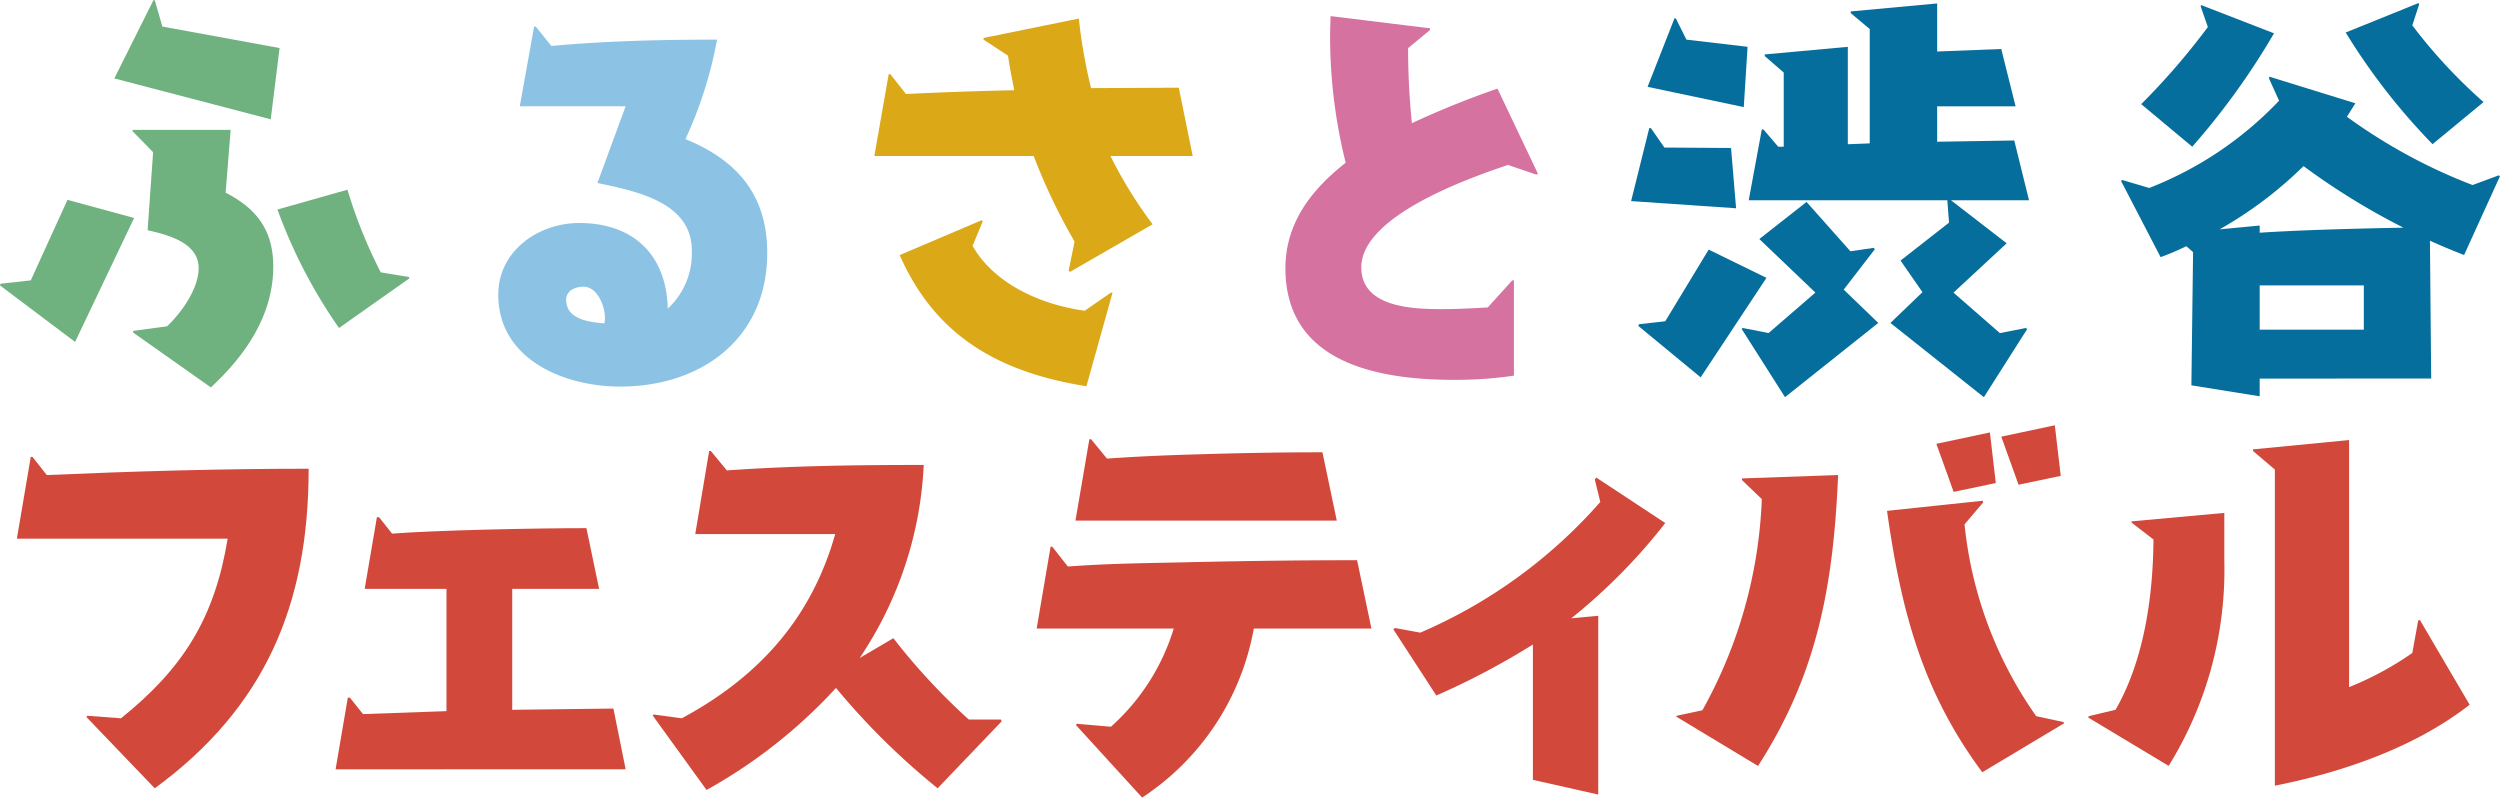 <svg xmlns="http://www.w3.org/2000/svg" width="188.075" height="60" viewBox="0 0 188.075 60"><g transform="translate(0 0)"><path d="M231.922,756.9l.032-.126,2.283-.254L237,750.46l5.012,1.364-4.441,9.325Zm8.6-15.573,2.95-5.9.095.031.571,1.967,8.817,1.617-.666,5.361Zm1.427,19.125-.031-.127,2.569-.349c1.078-1.015,2.378-2.823,2.378-4.377,0-1.934-2.347-2.506-3.837-2.855l.412-5.867-1.522-1.555-.032-.127h7.39l-.381,4.726c2.348,1.2,3.584,2.854,3.584,5.55,0,3.68-2.093,6.692-4.694,9.1Zm15.478-.349a38.324,38.324,0,0,1-4.631-8.913l5.265-1.491a36.387,36.387,0,0,0,2.506,6.217l2.125.349.031.1Z" transform="translate(-231.922 -735.427)" fill="#70b180"/><path d="M316.887,745.44h-7.961L310,739.445h.127l1.174,1.459c4.123-.381,8.31-.476,12.465-.476a31.194,31.194,0,0,1-2.378,7.485c3.9,1.586,6.153,4.218,6.153,8.563,0,6.439-4.947,10.054-11.069,10.054-4.187,0-9.166-2.03-9.166-6.914,0-3.3,3.013-5.392,6.09-5.392,4.06,0,6.565,2.379,6.661,6.439a5.636,5.636,0,0,0,1.808-4.377c0-3.679-4.314-4.472-7.1-5.075Zm-1.554,15.922c0-.888-.571-2.347-1.618-2.347-.6,0-1.3.285-1.3.983,0,1.491,1.744,1.681,2.887,1.777C315.3,761.615,315.333,761.488,315.333,761.361Z" transform="translate(-269.821 -737.447)" fill="#8cc3e5"/><path d="M378.917,757.294l-.1-.095.445-2.188a44.327,44.327,0,0,1-3.076-6.439H364.2l1.078-6.153h.127l1.173,1.491c2.569-.127,5.265-.222,8.151-.285-.19-.888-.349-1.776-.475-2.6l-1.839-1.205v-.127l7.168-1.459a39.35,39.35,0,0,0,.919,5.233l6.6-.032,1.046,5.138h-6.185a32.691,32.691,0,0,0,3.172,5.138Zm1.237,8.6c-7.2-1.142-11.545-4.219-14.051-9.864l6.185-2.633.064.095-.762,1.839c1.4,2.506,4.567,4.346,8.437,4.885l1.967-1.364h.127Z" transform="translate(-298.422 -736.838)" fill="#dba817"/><path d="M443.449,757.737h.127v7.168a30.019,30.019,0,0,1-4.472.317c-5.709,0-12.718-1.237-12.718-8.4,0-3.394,1.966-5.932,4.535-7.93a39.28,39.28,0,0,1-1.174-9.61c0-.476.032-.952.032-1.427l7.485.92v.127l-1.649,1.364a56.2,56.2,0,0,0,.285,5.646,66.584,66.584,0,0,1,6.439-2.6l3.045,6.407-.127.063-2.125-.729c-2.823.951-11.038,3.807-11.038,7.707,0,3.045,3.933,3.14,6.121,3.14,1.142,0,2.284-.064,3.394-.127Z" transform="translate(-329.684 -736.645)" fill="#d572a0"/><path d="M478.684,750.812l1.364-5.487h.127l1.015,1.459,5.012.032.38,4.536Zm.539,9.388.064-.126,1.966-.222,3.267-5.391,4.345,2.125-4.948,7.486Zm.7-17.983,2.03-5.17.1.032.793,1.586,4.6.539-.285,4.536Zm10.34,23.344-3.267-5.138.095-.064,1.935.38,3.521-3.045-4.218-4.028,3.552-2.791,3.3,3.71,1.744-.253.1.094-2.347,3.045,2.6,2.506Zm7.929-5.582,2.411-2.315-1.65-2.378,3.648-2.854-.127-1.681H487.532l.984-5.328h.127l1.11,1.3h.413v-5.582l-1.428-1.237v-.127l6.249-.571v7.327l1.649-.064v-8.6l-1.427-1.2v-.127l6.5-.6v3.616l4.822-.19,1.078,4.314h-5.9v2.664l5.8-.095,1.11,4.5h-5.868l4.187,3.235-4,3.711,3.489,3.045,1.935-.38.127.064-3.267,5.138Z" transform="translate(-355.976 -735.683)" fill="#066e9c"/><path d="M563.23,764.132v1.333l-5.138-.825.127-10.023-.507-.444a20.764,20.764,0,0,1-1.935.824l-2.981-5.741.094-.064,2.03.6a26.948,26.948,0,0,0,9.769-6.565l-.761-1.681.031-.127,6.47,2-.635,1.015a40.941,40.941,0,0,0,9.452,5.138l1.966-.729.095.063-2.7,5.931c-.888-.349-1.744-.7-2.569-1.079l.095,10.371Zm-8.912-20.647a52.6,52.6,0,0,0,5.012-5.8l-.539-1.554.031-.1,5.487,2.125a54.36,54.36,0,0,1-6.153,8.532Zm8.912,9.673c3.426-.222,7.613-.317,10.816-.38a52.443,52.443,0,0,1-7.517-4.631,30.272,30.272,0,0,1-6.311,4.757l3.012-.285Zm7.835,3.964H563.23v3.331h7.835Zm5.17-10.625a47.671,47.671,0,0,1-6.534-8.4l5.487-2.22.031.127-.507,1.555a39.133,39.133,0,0,0,5.36,5.772Z" transform="translate(-393.234 -735.651)" fill="#066e9c"/><path d="M239.707,824.119l.063-.095,2.538.19c4.694-3.775,7.041-7.549,8.024-13.511H234.474l1.046-6.153h.127l1.078,1.364c6.565-.285,13.131-.475,19.7-.475,0,10.212-3.267,17.952-11.577,24.042Z" transform="translate(-233.205 -770.177)" fill="#d2483b"/><path d="M282.691,832.638l.92-5.392h.158l.984,1.237,6.28-.222v-9.2h-6.153l.919-5.392h.159l.983,1.237c3.267-.254,10.815-.412,14.621-.412l.952,4.567h-6.534v9.1l7.612-.095.919,4.568Z" transform="translate(-257.445 -774.762)" fill="#d2483b"/><path d="M352.093,829.031a53.76,53.76,0,0,1-7.645-7.549,38.7,38.7,0,0,1-9.737,7.676l-4.06-5.614.1-.063,2.094.285c5.772-3.108,9.737-7.485,11.545-13.86h-10.53l1.046-6.248h.127l1.205,1.459c4.916-.349,9.864-.412,14.811-.412a28.337,28.337,0,0,1-4.821,14.526l2.537-1.491a47.292,47.292,0,0,0,5.677,6.121h2.411l.064.127Z" transform="translate(-281.556 -769.728)" fill="#d2483b"/><path d="M405.09,816.112a19.247,19.247,0,0,1-8.4,12.718l-4.98-5.455.063-.095,2.569.222a16.223,16.223,0,0,0,4.726-7.39H388.756l1.047-6.153h.126l1.174,1.491c2.886-.222,5.835-.254,8.722-.317,4.345-.1,8.69-.159,13.036-.159l1.078,5.138Zm-13.416-8.119,1.046-6.121h.127l1.2,1.459c2.22-.159,4.441-.254,6.692-.317,3.172-.1,6.343-.159,9.515-.159l1.078,5.138Z" transform="translate(-310.767 -768.83)" fill="#d2483b"/><path d="M453.211,830.416V820.235a56.68,56.68,0,0,1-7.263,3.837l-3.235-4.979.127-.1,1.9.349a37.914,37.914,0,0,0,13.543-9.832l-.412-1.681.1-.159,5.2,3.425a43.228,43.228,0,0,1-7.073,7.169l2.03-.19v13.448Z" transform="translate(-337.892 -771.748)" fill="#d2483b"/><path d="M485.508,821.682l.032-.063,1.935-.412a35.3,35.3,0,0,0,4.472-15.89l-1.49-1.427v-.127l7.231-.254c-.349,8.183-1.522,14.907-6.026,21.885Zm23.027,4.187c-4.536-6.09-6.121-12.243-7.168-19.665l7.2-.761.031.127-1.4,1.649a30.348,30.348,0,0,0,5.392,14.431l2.062.444.031.095Zm-2.157-21.092-1.3-3.616,4.028-.856.444,3.806Zm4.884-.539-1.3-3.616,4.028-.856.445,3.806Z" transform="translate(-359.406 -767.772)" fill="#d2483b"/><path d="M547.821,822.868l.064-.1,2-.476c2.157-3.742,2.823-8.563,2.854-12.813l-1.649-1.269v-.095l6.978-.635v3.552a28.024,28.024,0,0,1-4.187,15.478Zm24.834-7.3.127-.032,3.742,6.375c-4.155,3.235-9.546,5.075-14.653,6.09V804.218l-1.649-1.4V802.7l7.232-.7v18.587a23.85,23.85,0,0,0,4.757-2.569Z" transform="translate(-390.733 -768.894)" fill="#d2483b"/></g></svg>